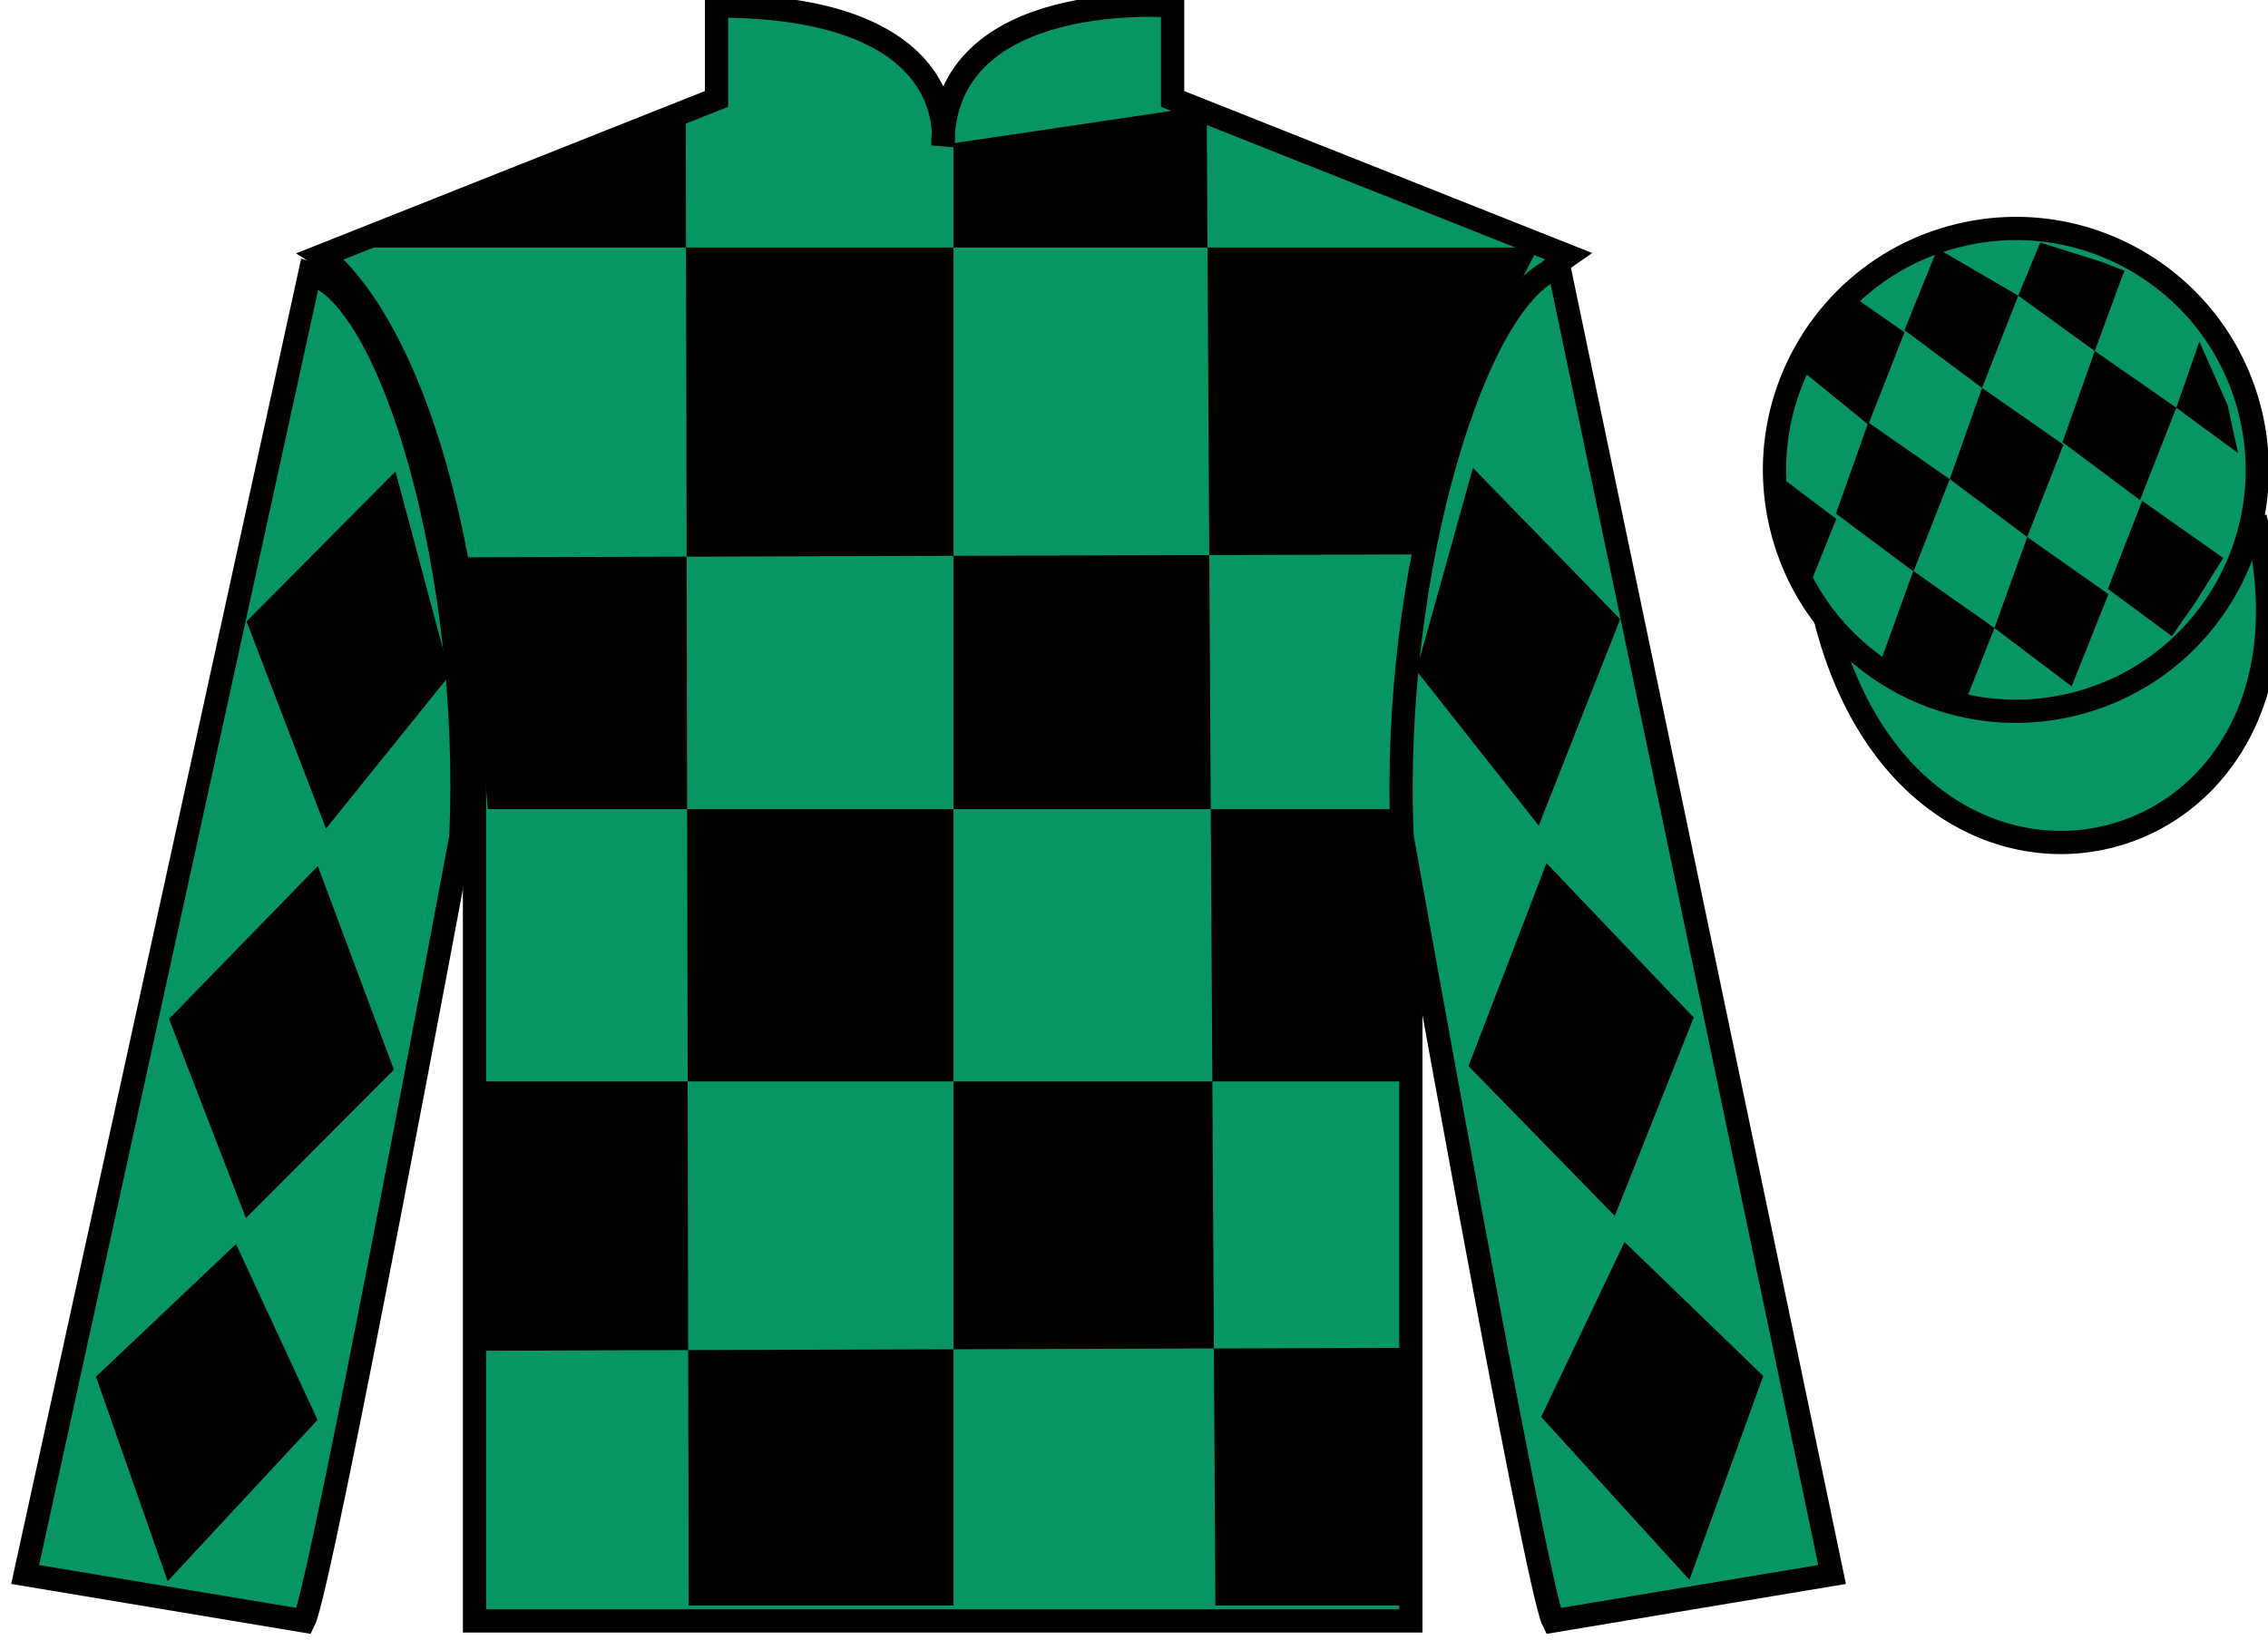 <?xml version="1.0" encoding="UTF-8"?>
<svg xmlns="http://www.w3.org/2000/svg" xmlns:xlink="http://www.w3.org/1999/xlink" width="97.59pt" height="70.59pt" viewBox="0 0 97.59 70.59" version="1.1">
<g id="surface0">
<path style="fill-rule:nonzero;fill:rgb(3.105%,58.819%,38.753%);fill-opacity:1;stroke-width:10;stroke-linecap:butt;stroke-linejoin:miter;stroke:rgb(0%,0%,0%);stroke-opacity:1;stroke-miterlimit:4;" d="M 785.508 439.259 C 825.234 283.595 1009.18 331.212 970.391 483.205 " transform="matrix(0.1,0,0,-0.1,0,70.59)"/>
<path style=" stroke:none;fill-rule:nonzero;fill:rgb(3.105%,58.819%,38.753%);fill-opacity:1;" d="M 13.832 11.008 C 13.832 11.008 18.918 14.258 20.418 29.59 C 20.418 29.59 20.418 44.59 20.418 69.758 L 60.707 69.758 L 60.707 29.422 C 60.707 29.422 62.5 14.422 67.457 11.008 L 50.457 4.258 L 50.457 0.258 C 50.457 0.258 40.57 -0.578 40.57 6.258 C 40.57 6.258 41.582 0.258 30.832 0.258 L 30.832 4.258 L 13.832 11.008 "/>
<path style="fill:none;stroke-width:10;stroke-linecap:butt;stroke-linejoin:miter;stroke:rgb(0%,0%,0%);stroke-opacity:1;stroke-miterlimit:4;" d="M 138.32 595.822 C 138.32 595.822 189.18 563.322 204.18 410.002 C 204.18 410.002 204.18 260.002 204.18 8.322 L 607.07 8.322 L 607.07 411.681 C 607.07 411.681 625 561.681 674.57 595.822 L 504.57 663.322 L 504.57 703.322 C 504.57 703.322 405.703 711.681 405.703 643.322 C 405.703 643.322 415.82 703.322 308.32 703.322 L 308.32 663.322 L 138.32 595.822 Z M 138.32 595.822 " transform="matrix(0.1,0,0,-0.1,0,70.59)"/>
<path style=" stroke:none;fill-rule:nonzero;fill:rgb(0%,0%,0%);fill-opacity:1;" d="M 29.508 4.793 L 29.633 69.094 L 41.027 69.094 L 41.027 6.164 L 51.922 4.547 L 52.297 69.094 L 60.809 69.094 L 60.809 58.004 L 20.742 58.129 L 20.867 46.539 L 60.809 46.539 L 61.059 34.824 L 20.992 34.824 L 19.988 23.984 L 61.562 23.859 C 61.812 18.562 66.195 10.652 66.195 10.652 L 14.73 10.652 L 29.508 4.793 "/>
<path style=" stroke:none;fill-rule:nonzero;fill:rgb(3.105%,58.819%,38.753%);fill-opacity:1;" d="M 13.082 69.758 C 13.832 68.258 19.832 36.008 19.832 36.008 C 20.332 24.508 16.832 12.758 13.332 11.758 L 1.082 67.758 L 13.082 69.758 "/>
<path style="fill:none;stroke-width:10;stroke-linecap:butt;stroke-linejoin:miter;stroke:rgb(0%,0%,0%);stroke-opacity:1;stroke-miterlimit:4;" d="M 130.82 8.322 C 138.32 23.322 198.32 345.822 198.32 345.822 C 203.32 460.822 168.32 578.322 133.32 588.322 L 10.82 28.322 L 130.82 8.322 Z M 130.82 8.322 " transform="matrix(0.1,0,0,-0.1,0,70.59)"/>
<path style=" stroke:none;fill-rule:nonzero;fill:rgb(3.105%,58.819%,38.753%);fill-opacity:1;" d="M 78.832 67.758 L 67.082 11.508 C 63.582 12.508 59.832 24.508 60.332 36.008 C 60.332 36.008 66.082 68.258 66.832 69.758 L 78.832 67.758 "/>
<path style="fill:none;stroke-width:10;stroke-linecap:butt;stroke-linejoin:miter;stroke:rgb(0%,0%,0%);stroke-opacity:1;stroke-miterlimit:4;" d="M 788.32 28.322 L 670.82 590.822 C 635.82 580.822 598.32 460.822 603.32 345.822 C 603.32 345.822 660.82 23.322 668.32 8.322 L 788.32 28.322 Z M 788.32 28.322 " transform="matrix(0.1,0,0,-0.1,0,70.59)"/>
<path style=" stroke:none;fill-rule:nonzero;fill:rgb(3.105%,58.819%,38.753%);fill-opacity:1;" d="M 89.309 30.285 C 94.867 28.867 98.223 23.211 96.805 17.652 C 95.387 12.094 89.734 8.738 84.176 10.156 C 78.617 11.574 75.262 17.23 76.68 22.789 C 78.098 28.348 83.754 31.703 89.309 30.285 "/>
<path style="fill:none;stroke-width:10;stroke-linecap:butt;stroke-linejoin:miter;stroke:rgb(0%,0%,0%);stroke-opacity:1;stroke-miterlimit:4;" d="M 893.086 403.048 C 948.672 417.228 982.227 473.791 968.047 529.377 C 953.867 584.962 897.344 618.517 841.758 604.337 C 786.172 590.158 752.617 533.595 766.797 478.009 C 780.977 422.423 837.539 388.869 893.086 403.048 Z M 893.086 403.048 " transform="matrix(0.1,0,0,-0.1,0,70.59)"/>
<path style=" stroke:none;fill-rule:nonzero;fill:rgb(0%,0%,0%);fill-opacity:1;" d="M 79.848 12.832 L 78.82 13.672 L 77.492 15.91 L 80.391 18.273 L 81.949 14.301 L 79.848 12.832 "/>
<path style=" stroke:none;fill-rule:nonzero;fill:rgb(0%,0%,0%);fill-opacity:1;" d="M 83.539 10.797 L 83.402 10.719 L 83.332 10.785 L 81.949 14.207 L 85.285 16.695 L 86.844 12.723 L 83.539 10.797 "/>
<path style=" stroke:none;fill-rule:nonzero;fill:rgb(0%,0%,0%);fill-opacity:1;" d="M 90.379 11.254 L 87.789 10.438 L 86.844 12.723 L 90.137 15.105 L 91.293 11.961 L 91.418 11.648 L 90.379 11.254 "/>
<path style=" stroke:none;fill-rule:nonzero;fill:rgb(0%,0%,0%);fill-opacity:1;" d="M 80.391 18.18 L 79 22.105 L 82.336 24.594 L 83.895 20.621 L 80.391 18.18 "/>
<path style=" stroke:none;fill-rule:nonzero;fill:rgb(0%,0%,0%);fill-opacity:1;" d="M 85.285 16.695 L 83.895 20.621 L 87.23 23.109 L 88.789 19.137 L 85.285 16.695 "/>
<path style=" stroke:none;fill-rule:nonzero;fill:rgb(0%,0%,0%);fill-opacity:1;" d="M 90.137 15.105 L 88.746 19.031 L 92.082 21.52 L 93.645 17.547 L 90.137 15.105 "/>
<path style=" stroke:none;fill-rule:nonzero;fill:rgb(0%,0%,0%);fill-opacity:1;" d="M 82.328 24.57 L 80.914 28.484 L 82.863 29.742 L 84.551 30.242 L 84.551 30.242 L 85.82 27.027 L 82.328 24.57 "/>
<path style=" stroke:none;fill-rule:nonzero;fill:rgb(0%,0%,0%);fill-opacity:1;" d="M 87.23 23.109 L 85.82 27.027 L 89.141 29.535 L 90.723 25.57 L 87.23 23.109 "/>
<path style=" stroke:none;fill-rule:nonzero;fill:rgb(0%,0%,0%);fill-opacity:1;" d="M 92.176 21.555 L 90.699 25.344 L 93.453 27.375 L 93.453 27.375 L 94.438 25.969 L 95.664 24.012 L 92.176 21.555 "/>
<path style=" stroke:none;fill-rule:nonzero;fill:rgb(0%,0%,0%);fill-opacity:1;" d="M 76.199 20.211 L 76.262 20.148 L 76.621 22.812 L 77.707 25.863 L 77.645 25.738 L 79.016 22.328 L 76.199 20.211 "/>
<path style=" stroke:none;fill-rule:nonzero;fill:rgb(0%,0%,0%);fill-opacity:1;" d="M 94.637 14.699 L 94.637 14.699 L 93.645 17.547 L 96.301 19.496 L 96.301 19.496 L 95.852 17.438 L 94.637 14.699 "/>
<path style=" stroke:none;fill-rule:nonzero;fill:rgb(0%,0%,0%);fill-opacity:1;" d="M 10.609 26.742 L 17.016 20.289 L 19.359 29.043 L 14.027 35.66 L 10.609 26.742 "/>
<path style=" stroke:none;fill-rule:nonzero;fill:rgb(0%,0%,0%);fill-opacity:1;" d="M 13.676 37.27 L 7.273 43.848 L 10.582 52.422 L 16.949 46.035 L 13.676 37.27 "/>
<path style=" stroke:none;fill-rule:nonzero;fill:rgb(0%,0%,0%);fill-opacity:1;" d="M 10.156 53.539 L 4.129 59.246 L 7.215 68.047 L 13.664 61.105 L 10.156 53.539 "/>
<path style=" stroke:none;fill-rule:nonzero;fill:rgb(0%,0%,0%);fill-opacity:1;" d="M 69.715 26.648 L 63.379 20.133 L 60.945 28.859 L 66.211 35.531 L 69.715 26.648 "/>
<path style=" stroke:none;fill-rule:nonzero;fill:rgb(0%,0%,0%);fill-opacity:1;" d="M 66.543 37.145 L 72.879 43.789 L 69.484 52.328 L 63.188 45.879 L 66.543 37.145 "/>
<path style=" stroke:none;fill-rule:nonzero;fill:rgb(0%,0%,0%);fill-opacity:1;" d="M 69.902 53.449 L 75.871 59.215 L 72.695 67.988 L 66.316 60.977 L 69.902 53.449 "/>
</g>
</svg>
